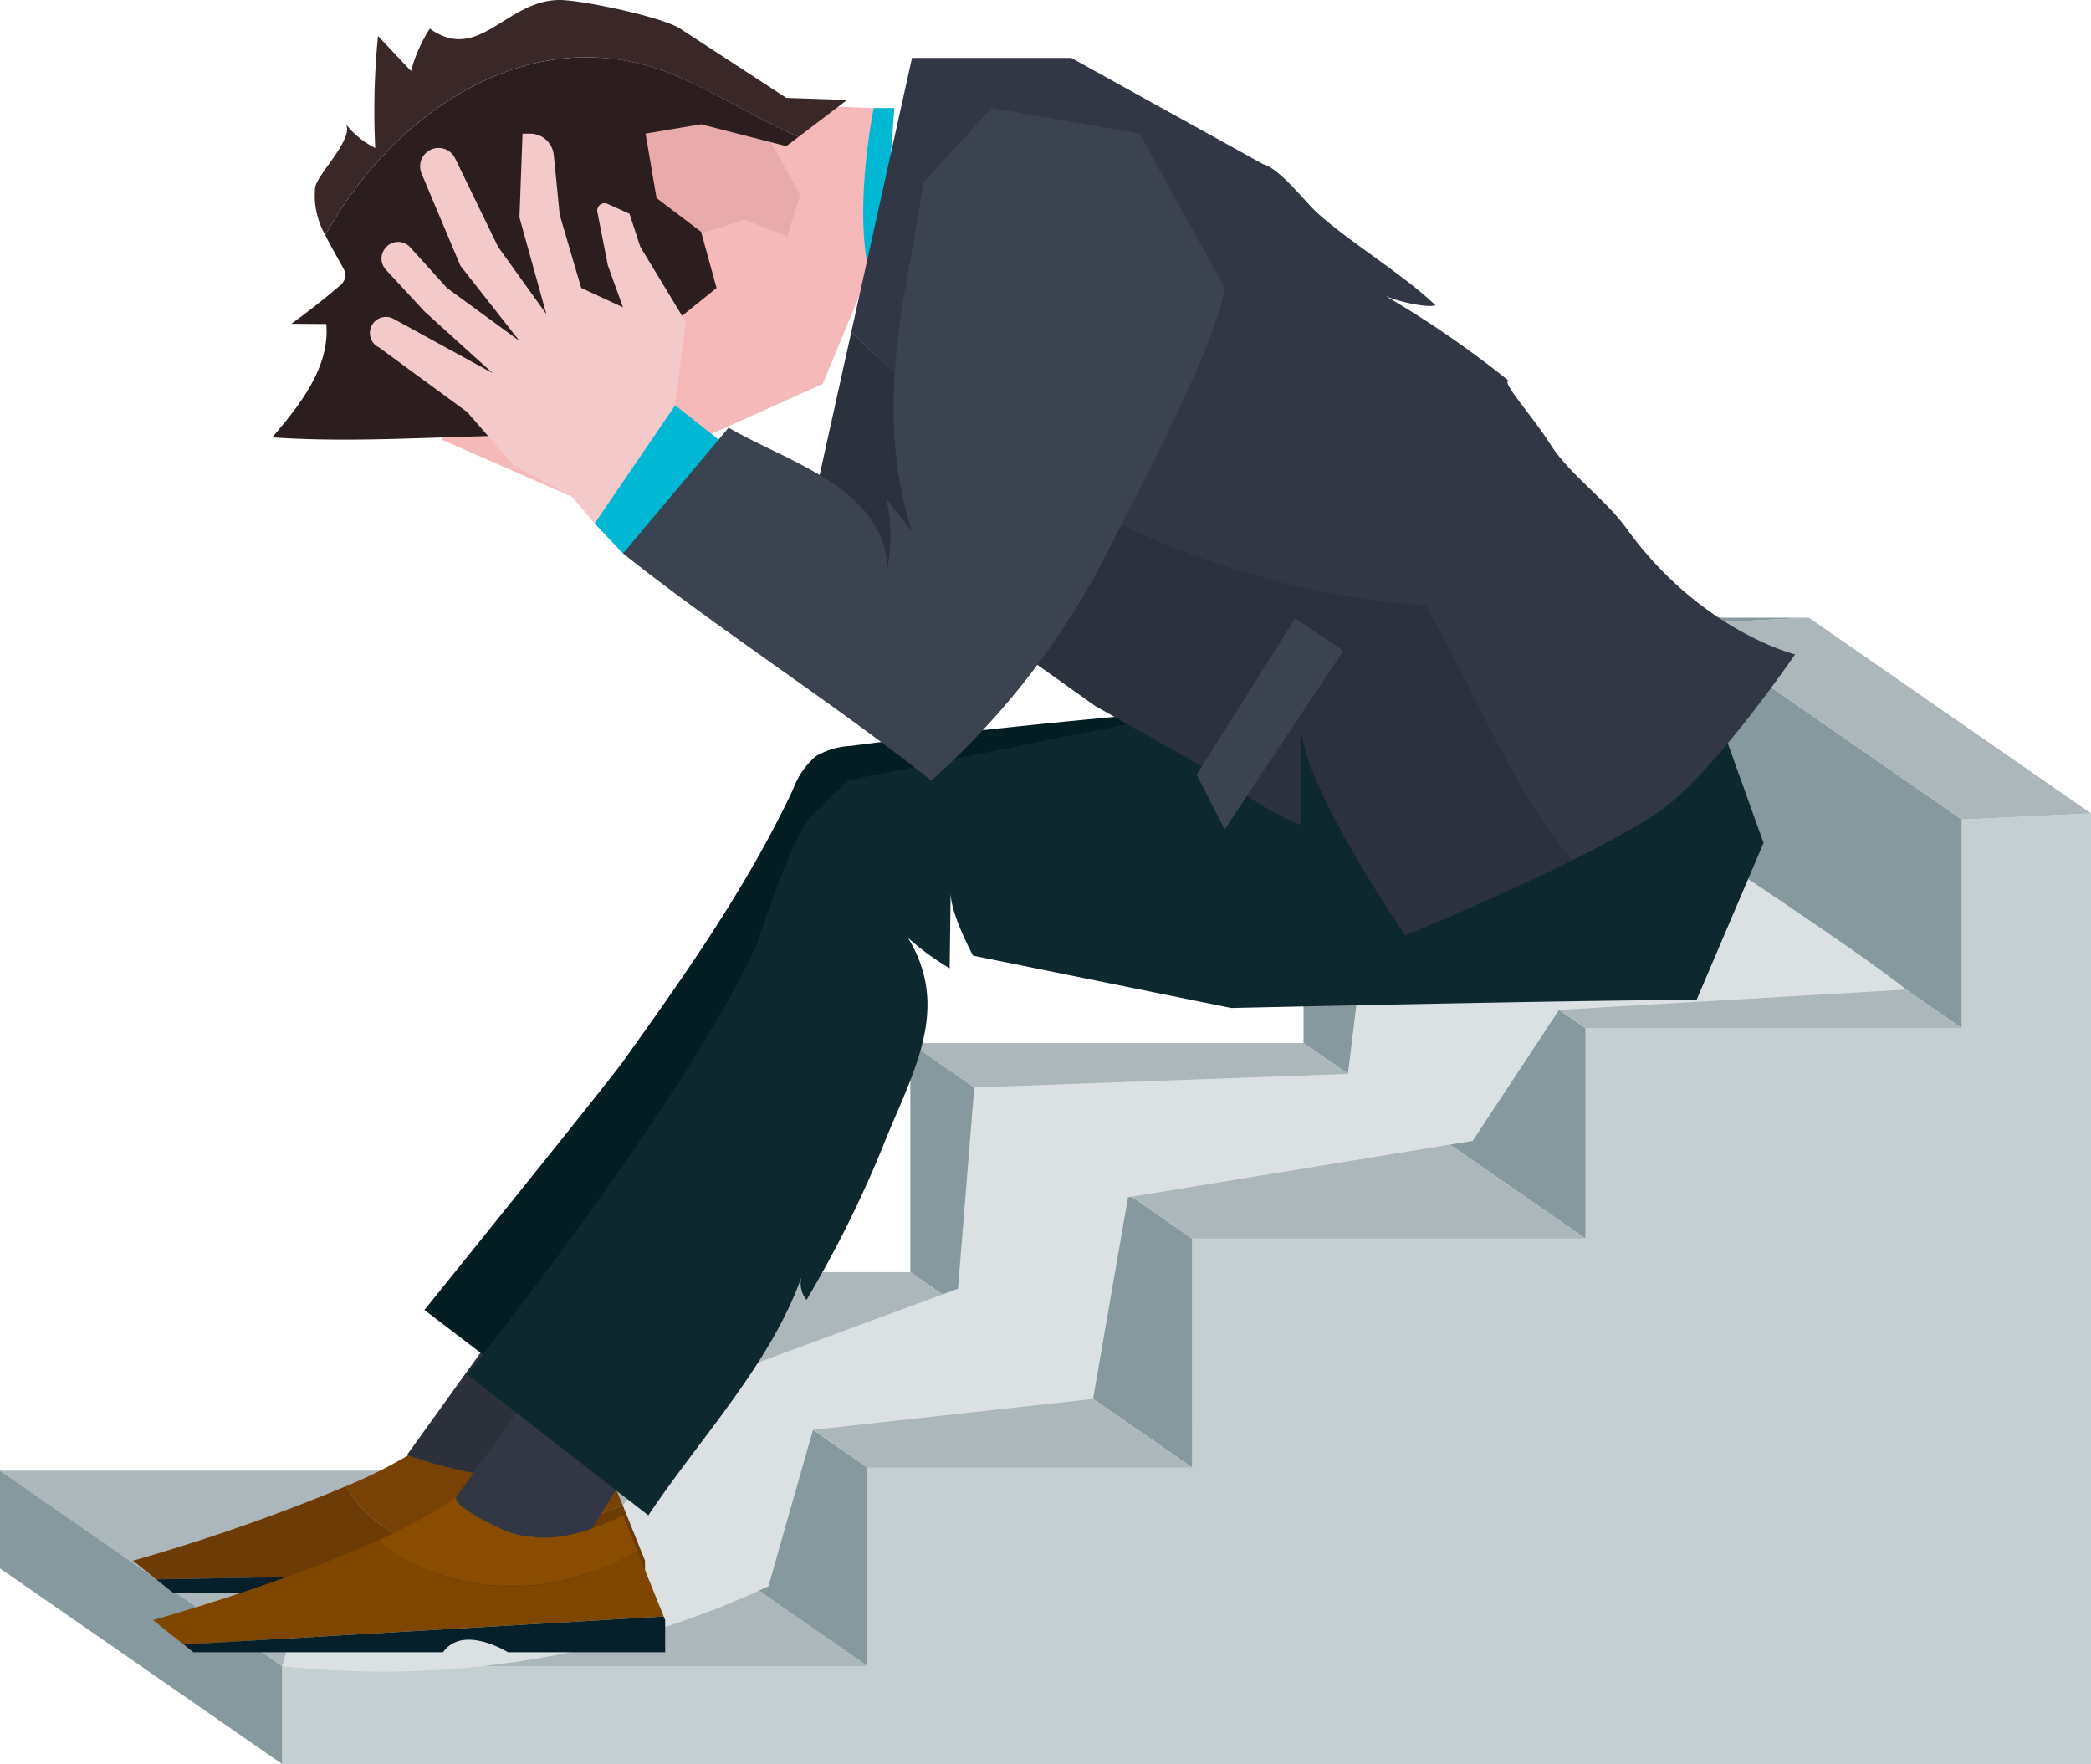 <svg id="グループ_4660" data-name="グループ 4660" xmlns="http://www.w3.org/2000/svg" xmlns:xlink="http://www.w3.org/1999/xlink" width="253.5" height="213.853" viewBox="0 0 253.5 213.853">
  <defs>
    <clipPath id="clip-path">
      <rect id="長方形_6361" data-name="長方形 6361" width="253.5" height="213.853" fill="none"/>
    </clipPath>
    <clipPath id="clip-path-2">
      <rect id="長方形_6360" data-name="長方形 6360" width="253.5" height="213.852" fill="none"/>
    </clipPath>
    <clipPath id="clip-path-3">
      <rect id="長方形_6359" data-name="長方形 6359" width="196.877" height="100.193" fill="none"/>
    </clipPath>
  </defs>
  <g id="グループ_4659" data-name="グループ 4659" clip-path="url(#clip-path)">
    <path id="パス_11997" data-name="パス 11997" d="M83.43,29.247l-3.9.753,15.653-.753Z" transform="translate(124.117 45.642)" fill="#85999e"/>
    <path id="パス_11998" data-name="パス 11998" d="M113.73,53.254l-34.2-23.714V54.847l34.2,23.714Z" transform="translate(124.119 46.101)" fill="#85999e"/>
    <path id="パス_11999" data-name="パス 11999" d="M77.294,73.1,43.1,49.384V77.159l34.2,23.714Z" transform="translate(67.256 77.068)" fill="#85999e"/>
    <path id="パス_12000" data-name="パス 12000" d="M61.928,83.945l-34.2-23.714V84.3l34.2,23.714Z" transform="translate(43.273 93.995)" fill="#85999e"/>
    <path id="パス_12001" data-name="パス 12001" d="M95.917,63.137l-34.2-23.714V64.929l34.2,23.714Z" transform="translate(96.316 61.524)" fill="#85999e"/>
    <path id="パス_12002" data-name="パス 12002" d="M217.007,39.261V64.567H171.39v25.5H123.707v27.775H84.358v24.064h-71v11.85h219.3V38.508Z" transform="translate(20.843 60.095)" fill="#c3cfd1"/>
    <path id="パス_12003" data-name="パス 12003" d="M141.532,63.137l-34.2-23.714H61.719l34.2,23.714Z" transform="translate(96.317 61.524)" fill="#abb7ba"/>
    <path id="パス_12004" data-name="パス 12004" d="M124.978,73.1l-34.2-23.714H43.1L77.3,73.1Z" transform="translate(67.255 77.068)" fill="#abb7ba"/>
    <path id="パス_12005" data-name="パス 12005" d="M101.277,83.945,67.08,60.231H27.729l34.2,23.714Z" transform="translate(43.273 93.995)" fill="#abb7ba"/>
    <path id="パス_12006" data-name="パス 12006" d="M0,69.629,34.2,93.342h71L71,69.629Z" transform="translate(0 108.661)" fill="#abb7ba"/>
    <path id="パス_12007" data-name="パス 12007" d="M0,81.479l34.2,23.714V93.342L0,69.628Z" transform="translate(0 108.661)" fill="#85999e"/>
    <path id="パス_12008" data-name="パス 12008" d="M79.533,30l34.2,23.714,15.65-.753-34.2-23.714Z" transform="translate(124.118 45.642)" fill="#abb7ba"/>
    <g id="グループ_4658" data-name="グループ 4658" transform="translate(0 0.001)">
      <g id="グループ_4657" data-name="グループ 4657" clip-path="url(#clip-path-2)">
        <g id="グループ_4656" data-name="グループ 4656" transform="translate(34.2 102.454)" style="mix-blend-mode: multiply;isolation: isolate">
          <g id="グループ_4655" data-name="グループ 4655">
            <g id="グループ_4654" data-name="グループ 4654" clip-path="url(#clip-path-3)">
              <path id="パス_12009" data-name="パス 12009" d="M144.684,50.36l-2.112,17.384L97.265,69.393,95.293,93.785,68.6,103.643l-13.95,16.406.033,1.214-37.418,4.281-3.907,14.017a112.187,112.187,0,0,0,41.013-3.144,109.728,109.728,0,0,0,17.942-6.55q2.7-9.483,5.408-18.969l33.948-3.744,4.24-24.451,41.778-6.834,10.48-15.883,42.065-2.463c-4.888-4.061-25.311-17.509-25.311-17.509s-38.57,8.89-40.237,10.347" transform="translate(-13.355 -40.012)" fill="#dbe1e3"/>
            </g>
          </g>
        </g>
        <path id="パス_12010" data-name="パス 12010" d="M33.978,81.382a111.559,111.559,0,0,0,15.934-5.121L47.5,70.284S26.678,68.9,27.269,68.072a60.159,60.159,0,0,1-10.877,5.864c3.129,5.795,10.793,8.957,17.586,7.446" transform="translate(25.581 106.231)" fill="#784105"/>
        <path id="パス_12011" data-name="パス 12011" d="M49.738,77.808c-6.793,1.511-14.457-1.652-17.586-7.446A228.835,228.835,0,0,1,6.293,79.4L9.128,81.67l59.249-1.1V79.4l-2.7-6.716a111.559,111.559,0,0,1-15.934,5.121" transform="translate(9.821 109.804)" fill="#6d3b05"/>
        <path id="パス_12012" data-name="パス 12012" d="M7.4,75.448l2.048,1.639H39.715c2.44-3.416,7.876,0,7.876,0H66.649v-2.74Z" transform="translate(11.548 116.023)" fill="#05202b"/>
        <path id="パス_12013" data-name="パス 12013" d="M30.5,63.975,19.269,79.6s13.712,4.968,18.1,1.549c3.721-6.432,13.2-19.125,13.2-19.125Z" transform="translate(30.071 96.787)" fill="#2b303a"/>
        <path id="パス_12014" data-name="パス 12014" d="M32.2,66.835,20.972,82.457s13.709,4.967,18.1,1.549C42.8,77.574,52.27,64.881,52.27,64.881Z" transform="translate(32.728 101.251)" fill="#313745"/>
        <path id="パス_12015" data-name="パス 12015" d="M20.095,106.354S42.275,78.871,44.1,76.326c7.584-10.58,15.138-21.294,20.7-33.116a9.548,9.548,0,0,1,2.753-3.987,9.136,9.136,0,0,1,4.171-1.244q20.841-2.669,41.794-4.366a21.32,21.32,0,0,1-.325,7.779c-.745,2.5-2.663,4.834-5.234,5.282-1.887.328-3.777-.376-5.641-.809-5.879-1.365-12.165-.01-17.494,2.829S75.03,55.759,71.061,60.31c-6.43,7.369-9.561,16.657-13.126,25.619-4.589,11.541-12.941,24.377-17.53,35.917Z" transform="translate(31.36 52.454)" fill="#021e23"/>
        <path id="パス_12016" data-name="パス 12016" d="M170.567,30.433l8.719,24.261-8.12,19.035c-13.274,0-56.41.978-56.41.978l-31.3-6.345s-2.755-5.042-2.719-7.674q-.061,4.605-.123,9.205a31.4,31.4,0,0,1-5.057-3.7c5.385,8.775.348,16.708-3.011,25.232A139.17,139.17,0,0,1,63.258,110.1a3.225,3.225,0,0,1-.382-3.423c-3.674,10.9-12.457,20.047-18.792,29.539L22.117,119.131S48.5,86.264,57.264,66.9c4.394-13.177,6.273-15.13,6.273-15.13l4.65-4.63,69.136-13.922Z" transform="translate(34.515 47.492)" fill="#0e2830"/>
        <path id="パス_12017" data-name="パス 12017" d="M63.633,8.464H58.269l-6.793-5.72H36.458l-5.006,5.72-2.5,11.8L20.91,49.016l15.783,6.906L67.12,42.253l8.67-20.917-2.5-12.514Z" transform="translate(32.631 4.28)" fill="#f4b9b8"/>
        <path id="パス_12018" data-name="パス 12018" d="M48.359,8.08,28.507,5.2l1.485,10.268,9.474,5.047,6.289-1.992,5.208,1.992,1.554-5.047Z" transform="translate(44.488 8.12)" fill="#e8aaaa"/>
        <path id="パス_12019" data-name="パス 12019" d="M19.326,24.27c.671,1.383,1.472,2.7,2.1,3.882a2.059,2.059,0,0,1,.348,1.15,2.058,2.058,0,0,1-.855,1.232q-2.758,2.362-5.713,4.484,2.12.015,4.238.028c.451,5.2-3.16,9.779-6.558,13.745,10.637.727,21.071-.228,31.662-.23l22.21-17.878-1.877-6.816-5.4-4.089-1.331-7.81,6.727-1.134,10.34,2.65,1.483-1.127C70.973,9.9,65.54,6.182,59.947,4.226,43.232-1.492,27.313,9.831,19.326,24.27" transform="translate(20.114 4.233)" fill="#2c1e1e"/>
        <path id="パス_12020" data-name="パス 12020" d="M72.112,11.873,59.229,3.47C57.061,2.054,47.335,0,44.626,0c-6.476,0-9.8,7.736-15.745,3.467a17.988,17.988,0,0,0-2.274,5.147Q24.6,6.486,22.6,4.361a92.492,92.492,0,0,0-.335,13.579,10.218,10.218,0,0,1-3.631-2.986c1.252,1.672-3.344,6.1-3.649,7.728A9.668,9.668,0,0,0,16.214,28.5C24.2,14.065,40.12,2.742,56.835,8.46c5.592,1.959,11.026,5.677,16.759,8.13l5.879-4.473Z" transform="translate(23.226 -0.001)" fill="#3a2828"/>
        <path id="パス_12021" data-name="パス 12021" d="M44.728,53.584l-2.765-3.255-7-3.741-5.69-6.512L18.58,32.241a1.946,1.946,0,0,1,1.705-3.5L32.361,35.36l-8.268-7.487-4.673-5.049a1.979,1.979,0,0,1-.207-2.43l.028-.044a1.984,1.984,0,0,1,3.134-.243l4.455,4.932,8.785,6.414-7.159-9.111L23.742,11.147a2.233,2.233,0,0,1,4.066-1.841l5.206,10.726L38.87,28.2,35.615,16.483l.374-10.155h.917a2.883,2.883,0,0,1,2.873,2.6l.714,7.229,2.609,8.88,5.062,2.345-1.831-5.075-1.273-6.486a.888.888,0,0,1,1.237-.981l2.66,1.2,1.3,3.987,5.531,9.144-1.3,10.086,3.147,3.657Z" transform="translate(27.36 9.874)" fill="#f4c9c9"/>
        <path id="パス_12022" data-name="パス 12022" d="M37.917,19.19,28.153,33.512l3.436,3.636,4.079,1.244,7.513-15.043Z" transform="translate(43.935 29.947)" fill="#00b8d4"/>
        <path id="パス_12023" data-name="パス 12023" d="M42.14,5.117s-2.86,13.945,0,21.814c1.431-5.364,2.5-21.814,2.5-21.814Z" transform="translate(63.779 7.984)" fill="#00b8d4"/>
        <path id="パス_12024" data-name="パス 12024" d="M43.455,15.7,38.293,39.011,60.1,51.883l12.918,9.2L84.25,67.424c4.568,2.584,8.76,6.161,13.656,8.061q0-6.149,0-12.3c0,7.31,12.708,25.718,12.708,25.718s10.8-4.43,20.213-9.1c-7.538-9.067-10.465-23.647-16.308-33.61C87.966,44.391,62.032,34.484,43.455,15.7" transform="translate(59.759 24.508)" fill="#2b313d"/>
        <path id="パス_12025" data-name="パス 12025" d="M154.716,75.054s-11.443-2.824-20.4-15.225c-2.722-3.769-6.873-6.471-9.359-10.383-2.107-3.319-5.889-7.459-4.967-7.567a121.363,121.363,0,0,0-14.931-10.286c1.155.566,4.834,1.49,6.071,1.145-3.849-3.7-10.314-7.592-14.285-11.164-1.541-1.385-4.573-5.416-6.629-5.958C90.189,15.61,66.97,2.743,66.97,2.743H47.66l-7.351,33.19c18.577,18.779,43.048,31.37,69.6,33.17,5.841,9.963,10.235,21.86,17.77,30.927,4.985-2.474,9.584-5.016,11.986-7.006,6.373-5.28,15.054-17.97,15.054-17.97" transform="translate(62.905 4.279)" fill="#313745"/>
        <path id="パス_12026" data-name="パス 12026" d="M63.355,29.076l2.614-15.018,8.222-8.942,17.932,3.1,10.317,18.713c-1.16,6.975-8.939,21.657-14.3,32.179A94.068,94.068,0,0,1,66.863,86.643C55.36,77.466,41,68.289,29.5,59.109L42.3,43.866c7.211,4.2,18.718,7.229,19.266,16.979a20.717,20.717,0,0,0-.159-8.427l3.121,4.02c-2.929-9.067-2.568-18.073-1.175-27.362" transform="translate(46.031 7.984)" fill="#3b4351"/>
        <path id="パス_12027" data-name="パス 12027" d="M39.953,76.264a18.44,18.44,0,0,1-5.385-3.349c-11.894,5.411-27.321,9.7-27.321,9.7l3.713,2.97,58.194-3.406L65.943,74.2c-7.91,4.839-17.978,5.738-25.99,2.064" transform="translate(11.31 113.788)" fill="#7f4600"/>
        <path id="パス_12028" data-name="パス 12028" d="M33.55,75.046c-1.964-.748-6.54-3.15-6.232-4.13l.013-.036a55.348,55.348,0,0,1-9.413,5.211A18.428,18.428,0,0,0,23.3,79.44c8.012,3.672,18.083,2.776,25.987-2.064l-1.723-4.284c-3.344,1.721-8.972,3.879-14.014,1.954" transform="translate(27.962 110.613)" fill="#8a4c00"/>
        <path id="パス_12029" data-name="パス 12029" d="M8.7,79.937l1.168.935H40.131c2.44-3.418,7.876,0,7.876,0H67.068v-3.9l-.177-.435Z" transform="translate(13.572 119.431)" fill="#05202b"/>
        <path id="パス_12030" data-name="パス 12030" d="M68.59,29.281,56.655,48.217l3.4,6.645L74.446,33.186Z" transform="translate(88.415 45.694)" fill="#3b4351"/>
      </g>
    </g>
  </g>
</svg>
